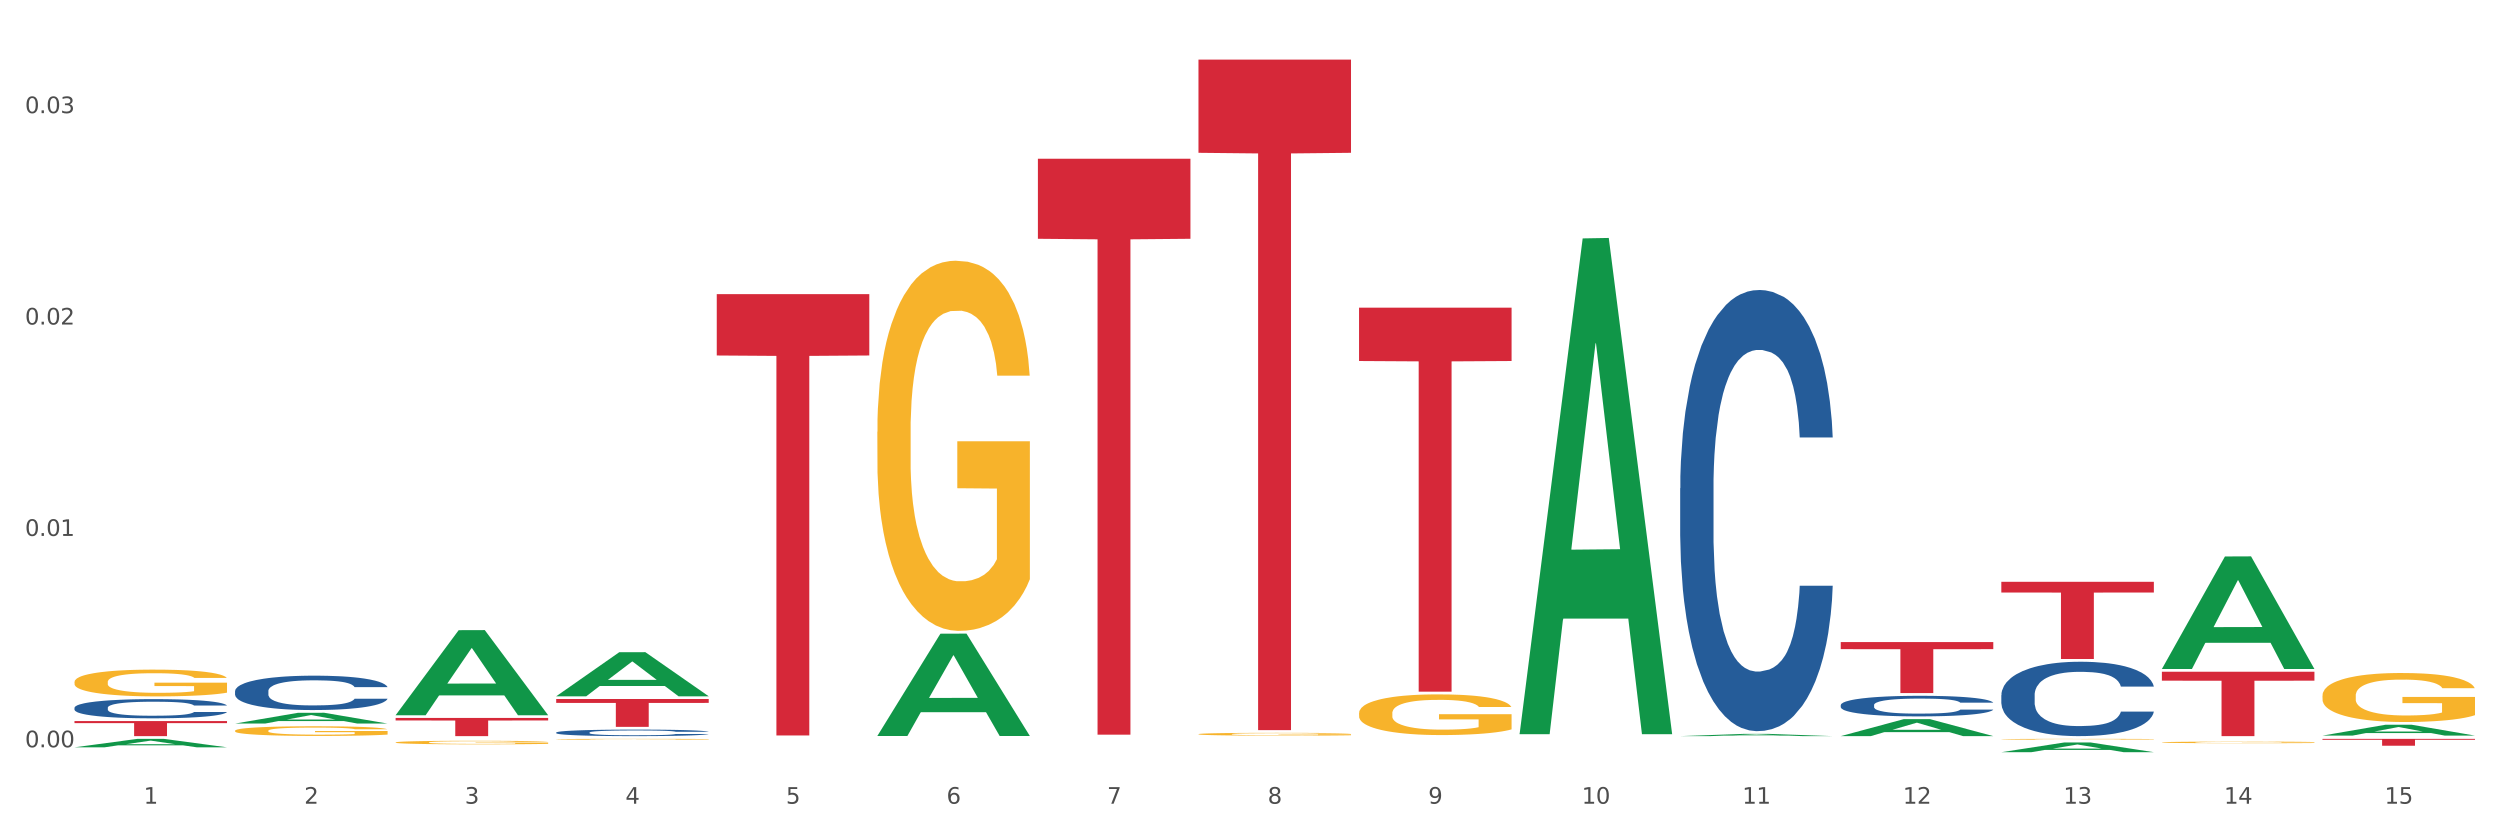 <?xml version="1.0" encoding="utf-8" standalone="no"?>
<!DOCTYPE svg PUBLIC "-//W3C//DTD SVG 1.1//EN"
  "http://www.w3.org/Graphics/SVG/1.1/DTD/svg11.dtd">
<svg xmlns:xlink="http://www.w3.org/1999/xlink" width="1080pt" height="360pt" viewBox="0 0 1080 360" xmlns="http://www.w3.org/2000/svg" version="1.1">
 <rect x="0" y="0" width="1080" height="360" fill="#333333" stroke="none"/>
 <defs>
  <style type="text/css">*{stroke-linejoin: round; stroke-linecap: butt}</style>
 </defs>
 <g id="figure_1">
  <g id="patch_1">
   <path d="M 0 360 
L 1080 360 
L 1080 0 
L 0 0 
z
" style="fill: #ffffff; stroke: #ffffff; stroke-linejoin: miter"/>
  </g>
  <g id="axes_1">
   <g id="matplotlib.axis_1">
    <g id="xtick_1">
     <g id="text_1">
      <!-- 1 -->
      <g style="fill: #4d4d4d" transform="translate(62.07 347.204) scale(0.096 -0.096)">
       <defs>
        <path id="DejaVuSans-31" d="M 794 531 
L 1825 531 
L 1825 4091 
L 703 3866 
L 703 4441 
L 1819 4666 
L 2450 4666 
L 2450 531 
L 3481 531 
L 3481 0 
L 794 0 
L 794 531 
z
" transform="scale(0.016)"/>
       </defs>
       <use xlink:href="#DejaVuSans-31"/>
      </g>
     </g>
    </g>
    <g id="xtick_2">
     <g id="text_2">
      <!-- 2 -->
      <g style="fill: #4d4d4d" transform="translate(131.436 347.204) scale(0.096 -0.096)">
       <defs>
        <path id="DejaVuSans-32" d="M 1228 531 
L 3431 531 
L 3431 0 
L 469 0 
L 469 531 
Q 828 903 1448 1529 
Q 2069 2156 2228 2338 
Q 2531 2678 2651 2914 
Q 2772 3150 2772 3378 
Q 2772 3750 2511 3984 
Q 2250 4219 1831 4219 
Q 1534 4219 1204 4116 
Q 875 4013 500 3803 
L 500 4441 
Q 881 4594 1212 4672 
Q 1544 4750 1819 4750 
Q 2544 4750 2975 4387 
Q 3406 4025 3406 3419 
Q 3406 3131 3298 2873 
Q 3191 2616 2906 2266 
Q 2828 2175 2409 1742 
Q 1991 1309 1228 531 
z
" transform="scale(0.016)"/>
       </defs>
       <use xlink:href="#DejaVuSans-32"/>
      </g>
     </g>
    </g>
    <g id="xtick_3">
     <g id="text_3">
      <!-- 3 -->
      <g style="fill: #4d4d4d" transform="translate(200.802 347.204) scale(0.096 -0.096)">
       <defs>
        <path id="DejaVuSans-33" d="M 2597 2516 
Q 3050 2419 3304 2112 
Q 3559 1806 3559 1356 
Q 3559 666 3084 287 
Q 2609 -91 1734 -91 
Q 1441 -91 1130 -33 
Q 819 25 488 141 
L 488 750 
Q 750 597 1062 519 
Q 1375 441 1716 441 
Q 2309 441 2620 675 
Q 2931 909 2931 1356 
Q 2931 1769 2642 2001 
Q 2353 2234 1838 2234 
L 1294 2234 
L 1294 2753 
L 1863 2753 
Q 2328 2753 2575 2939 
Q 2822 3125 2822 3475 
Q 2822 3834 2567 4026 
Q 2313 4219 1838 4219 
Q 1578 4219 1281 4162 
Q 984 4106 628 3988 
L 628 4550 
Q 988 4650 1302 4700 
Q 1616 4750 1894 4750 
Q 2613 4750 3031 4423 
Q 3450 4097 3450 3541 
Q 3450 3153 3228 2886 
Q 3006 2619 2597 2516 
z
" transform="scale(0.016)"/>
       </defs>
       <use xlink:href="#DejaVuSans-33"/>
      </g>
     </g>
    </g>
    <g id="xtick_4">
     <g id="text_4">
      <!-- 4 -->
      <g style="fill: #4d4d4d" transform="translate(270.169 347.204) scale(0.096 -0.096)">
       <defs>
        <path id="DejaVuSans-34" d="M 2419 4116 
L 825 1625 
L 2419 1625 
L 2419 4116 
z
M 2253 4666 
L 3047 4666 
L 3047 1625 
L 3713 1625 
L 3713 1100 
L 3047 1100 
L 3047 0 
L 2419 0 
L 2419 1100 
L 313 1100 
L 313 1709 
L 2253 4666 
z
" transform="scale(0.016)"/>
       </defs>
       <use xlink:href="#DejaVuSans-34"/>
      </g>
     </g>
    </g>
    <g id="xtick_5">
     <g id="text_5">
      <!-- 5 -->
      <g style="fill: #4d4d4d" transform="translate(339.535 347.204) scale(0.096 -0.096)">
       <defs>
        <path id="DejaVuSans-35" d="M 691 4666 
L 3169 4666 
L 3169 4134 
L 1269 4134 
L 1269 2991 
Q 1406 3038 1543 3061 
Q 1681 3084 1819 3084 
Q 2600 3084 3056 2656 
Q 3513 2228 3513 1497 
Q 3513 744 3044 326 
Q 2575 -91 1722 -91 
Q 1428 -91 1123 -41 
Q 819 9 494 109 
L 494 744 
Q 775 591 1075 516 
Q 1375 441 1709 441 
Q 2250 441 2565 725 
Q 2881 1009 2881 1497 
Q 2881 1984 2565 2268 
Q 2250 2553 1709 2553 
Q 1456 2553 1204 2497 
Q 953 2441 691 2322 
L 691 4666 
z
" transform="scale(0.016)"/>
       </defs>
       <use xlink:href="#DejaVuSans-35"/>
      </g>
     </g>
    </g>
    <g id="xtick_6">
     <g id="text_6">
      <!-- 6 -->
      <g style="fill: #4d4d4d" transform="translate(408.901 347.204) scale(0.096 -0.096)">
       <defs>
        <path id="DejaVuSans-36" d="M 2113 2584 
Q 1688 2584 1439 2293 
Q 1191 2003 1191 1497 
Q 1191 994 1439 701 
Q 1688 409 2113 409 
Q 2538 409 2786 701 
Q 3034 994 3034 1497 
Q 3034 2003 2786 2293 
Q 2538 2584 2113 2584 
z
M 3366 4563 
L 3366 3988 
Q 3128 4100 2886 4159 
Q 2644 4219 2406 4219 
Q 1781 4219 1451 3797 
Q 1122 3375 1075 2522 
Q 1259 2794 1537 2939 
Q 1816 3084 2150 3084 
Q 2853 3084 3261 2657 
Q 3669 2231 3669 1497 
Q 3669 778 3244 343 
Q 2819 -91 2113 -91 
Q 1303 -91 875 529 
Q 447 1150 447 2328 
Q 447 3434 972 4092 
Q 1497 4750 2381 4750 
Q 2619 4750 2861 4703 
Q 3103 4656 3366 4563 
z
" transform="scale(0.016)"/>
       </defs>
       <use xlink:href="#DejaVuSans-36"/>
      </g>
     </g>
    </g>
    <g id="xtick_7">
     <g id="text_7">
      <!-- 7 -->
      <g style="fill: #4d4d4d" transform="translate(478.267 347.204) scale(0.096 -0.096)">
       <defs>
        <path id="DejaVuSans-37" d="M 525 4666 
L 3525 4666 
L 3525 4397 
L 1831 0 
L 1172 0 
L 2766 4134 
L 525 4134 
L 525 4666 
z
" transform="scale(0.016)"/>
       </defs>
       <use xlink:href="#DejaVuSans-37"/>
      </g>
     </g>
    </g>
    <g id="xtick_8">
     <g id="text_8">
      <!-- 8 -->
      <g style="fill: #4d4d4d" transform="translate(547.634 347.204) scale(0.096 -0.096)">
       <defs>
        <path id="DejaVuSans-38" d="M 2034 2216 
Q 1584 2216 1326 1975 
Q 1069 1734 1069 1313 
Q 1069 891 1326 650 
Q 1584 409 2034 409 
Q 2484 409 2743 651 
Q 3003 894 3003 1313 
Q 3003 1734 2745 1975 
Q 2488 2216 2034 2216 
z
M 1403 2484 
Q 997 2584 770 2862 
Q 544 3141 544 3541 
Q 544 4100 942 4425 
Q 1341 4750 2034 4750 
Q 2731 4750 3128 4425 
Q 3525 4100 3525 3541 
Q 3525 3141 3298 2862 
Q 3072 2584 2669 2484 
Q 3125 2378 3379 2068 
Q 3634 1759 3634 1313 
Q 3634 634 3220 271 
Q 2806 -91 2034 -91 
Q 1263 -91 848 271 
Q 434 634 434 1313 
Q 434 1759 690 2068 
Q 947 2378 1403 2484 
z
M 1172 3481 
Q 1172 3119 1398 2916 
Q 1625 2713 2034 2713 
Q 2441 2713 2670 2916 
Q 2900 3119 2900 3481 
Q 2900 3844 2670 4047 
Q 2441 4250 2034 4250 
Q 1625 4250 1398 4047 
Q 1172 3844 1172 3481 
z
" transform="scale(0.016)"/>
       </defs>
       <use xlink:href="#DejaVuSans-38"/>
      </g>
     </g>
    </g>
    <g id="xtick_9">
     <g id="text_9">
      <!-- 9 -->
      <g style="fill: #4d4d4d" transform="translate(617 347.204) scale(0.096 -0.096)">
       <defs>
        <path id="DejaVuSans-39" d="M 703 97 
L 703 672 
Q 941 559 1184 500 
Q 1428 441 1663 441 
Q 2288 441 2617 861 
Q 2947 1281 2994 2138 
Q 2813 1869 2534 1725 
Q 2256 1581 1919 1581 
Q 1219 1581 811 2004 
Q 403 2428 403 3163 
Q 403 3881 828 4315 
Q 1253 4750 1959 4750 
Q 2769 4750 3195 4129 
Q 3622 3509 3622 2328 
Q 3622 1225 3098 567 
Q 2575 -91 1691 -91 
Q 1453 -91 1209 -44 
Q 966 3 703 97 
z
M 1959 2075 
Q 2384 2075 2632 2365 
Q 2881 2656 2881 3163 
Q 2881 3666 2632 3958 
Q 2384 4250 1959 4250 
Q 1534 4250 1286 3958 
Q 1038 3666 1038 3163 
Q 1038 2656 1286 2365 
Q 1534 2075 1959 2075 
z
" transform="scale(0.016)"/>
       </defs>
       <use xlink:href="#DejaVuSans-39"/>
      </g>
     </g>
    </g>
    <g id="xtick_10">
     <g id="text_10">
      <!-- 10 -->
      <g style="fill: #4d4d4d" transform="translate(683.312 347.204) scale(0.096 -0.096)">
       <defs>
        <path id="DejaVuSans-30" d="M 2034 4250 
Q 1547 4250 1301 3770 
Q 1056 3291 1056 2328 
Q 1056 1369 1301 889 
Q 1547 409 2034 409 
Q 2525 409 2770 889 
Q 3016 1369 3016 2328 
Q 3016 3291 2770 3770 
Q 2525 4250 2034 4250 
z
M 2034 4750 
Q 2819 4750 3233 4129 
Q 3647 3509 3647 2328 
Q 3647 1150 3233 529 
Q 2819 -91 2034 -91 
Q 1250 -91 836 529 
Q 422 1150 422 2328 
Q 422 3509 836 4129 
Q 1250 4750 2034 4750 
z
" transform="scale(0.016)"/>
       </defs>
       <use xlink:href="#DejaVuSans-31"/>
       <use xlink:href="#DejaVuSans-30" transform="translate(63.623 0)"/>
      </g>
     </g>
    </g>
    <g id="xtick_11">
     <g id="text_11">
      <!-- 11 -->
      <g style="fill: #4d4d4d" transform="translate(752.678 347.204) scale(0.096 -0.096)">
       <use xlink:href="#DejaVuSans-31"/>
       <use xlink:href="#DejaVuSans-31" transform="translate(63.623 0)"/>
      </g>
     </g>
    </g>
    <g id="xtick_12">
     <g id="text_12">
      <!-- 12 -->
      <g style="fill: #4d4d4d" transform="translate(822.044 347.204) scale(0.096 -0.096)">
       <use xlink:href="#DejaVuSans-31"/>
       <use xlink:href="#DejaVuSans-32" transform="translate(63.623 0)"/>
      </g>
     </g>
    </g>
    <g id="xtick_13">
     <g id="text_13">
      <!-- 13 -->
      <g style="fill: #4d4d4d" transform="translate(891.411 347.204) scale(0.096 -0.096)">
       <use xlink:href="#DejaVuSans-31"/>
       <use xlink:href="#DejaVuSans-33" transform="translate(63.623 0)"/>
      </g>
     </g>
    </g>
    <g id="xtick_14">
     <g id="text_14">
      <!-- 14 -->
      <g style="fill: #4d4d4d" transform="translate(960.777 347.204) scale(0.096 -0.096)">
       <use xlink:href="#DejaVuSans-31"/>
       <use xlink:href="#DejaVuSans-34" transform="translate(63.623 0)"/>
      </g>
     </g>
    </g>
    <g id="xtick_15">
     <g id="text_15">
      <!-- 15 -->
      <g style="fill: #4d4d4d" transform="translate(1030.143 347.204) scale(0.096 -0.096)">
       <use xlink:href="#DejaVuSans-31"/>
       <use xlink:href="#DejaVuSans-35" transform="translate(63.623 0)"/>
      </g>
     </g>
    </g>
    <g id="xtick_16"/>
    <g id="xtick_17"/>
    <g id="xtick_18"/>
    <g id="xtick_19"/>
    <g id="xtick_20"/>
    <g id="xtick_21"/>
    <g id="xtick_22"/>
    <g id="xtick_23"/>
    <g id="xtick_24"/>
    <g id="xtick_25"/>
    <g id="xtick_26"/>
    <g id="xtick_27"/>
    <g id="xtick_28"/>
    <g id="xtick_29"/>
   </g>
   <g id="matplotlib.axis_2">
    <g id="ytick_1">
     <g id="text_16">
      <!-- 0.00 -->
      <g style="fill: #4d4d4d" transform="translate(10.8 322.828) scale(0.096 -0.096)">
       <defs>
        <path id="DejaVuSans-2e" d="M 684 794 
L 1344 794 
L 1344 0 
L 684 0 
L 684 794 
z
" transform="scale(0.016)"/>
       </defs>
       <use xlink:href="#DejaVuSans-30"/>
       <use xlink:href="#DejaVuSans-2e" transform="translate(63.623 0)"/>
       <use xlink:href="#DejaVuSans-30" transform="translate(95.41 0)"/>
       <use xlink:href="#DejaVuSans-30" transform="translate(159.033 0)"/>
      </g>
     </g>
    </g>
    <g id="ytick_2">
     <g id="text_17">
      <!-- 0.01 -->
      <g style="fill: #4d4d4d" transform="translate(10.8 231.513) scale(0.096 -0.096)">
       <use xlink:href="#DejaVuSans-30"/>
       <use xlink:href="#DejaVuSans-2e" transform="translate(63.623 0)"/>
       <use xlink:href="#DejaVuSans-30" transform="translate(95.41 0)"/>
       <use xlink:href="#DejaVuSans-31" transform="translate(159.033 0)"/>
      </g>
     </g>
    </g>
    <g id="ytick_3">
     <g id="text_18">
      <!-- 0.02 -->
      <g style="fill: #4d4d4d" transform="translate(10.8 140.199) scale(0.096 -0.096)">
       <use xlink:href="#DejaVuSans-30"/>
       <use xlink:href="#DejaVuSans-2e" transform="translate(63.623 0)"/>
       <use xlink:href="#DejaVuSans-30" transform="translate(95.41 0)"/>
       <use xlink:href="#DejaVuSans-32" transform="translate(159.033 0)"/>
      </g>
     </g>
    </g>
    <g id="ytick_4">
     <g id="text_19">
      <!-- 0.03 -->
      <g style="fill: #4d4d4d" transform="translate(10.8 48.884) scale(0.096 -0.096)">
       <use xlink:href="#DejaVuSans-30"/>
       <use xlink:href="#DejaVuSans-2e" transform="translate(63.623 0)"/>
       <use xlink:href="#DejaVuSans-30" transform="translate(95.41 0)"/>
       <use xlink:href="#DejaVuSans-33" transform="translate(159.033 0)"/>
      </g>
     </g>
    </g>
    <g id="ytick_5"/>
    <g id="ytick_6"/>
    <g id="ytick_7"/>
   </g>
   <g id="PolyCollection_1">
    <path d="M 32.175 322.839 
L 32.243 322.836 
L 59.417 319.184 
L 70.695 319.181 
L 98.073 322.846 
L 85.029 322.846 
L 79.119 321.993 
L 51.061 321.993 
L 50.857 322.006 
L 45.151 322.846 
L 32.175 322.846 
L 32.175 322.839 
L 54.594 321.483 
L 75.586 321.48 
L 65.192 319.962 
L 65.056 319.955 
L 64.92 319.965 
L 54.526 321.48 
L 54.594 321.483 
L 32.175 322.839 
z
" clip-path="url(#peebc748c8d)" style="fill: #109648"/>
    <path d="M 933.936 320.7 
L 934.014 320.7 
L 934.014 320.677 
L 934.169 320.657 
L 934.947 320.609 
L 936.114 320.57 
L 936.97 320.549 
L 937.826 320.531 
L 938.837 320.514 
L 940.082 320.496 
L 942.338 320.47 
L 943.739 320.457 
L 945.45 320.443 
L 948.563 320.423 
L 950.819 320.411 
L 953.153 320.402 
L 956.965 320.39 
L 959.455 320.385 
L 962.1 320.381 
L 965.29 320.379 
L 967.702 320.378 
L 972.992 320.38 
L 977.505 320.386 
L 979.683 320.39 
L 982.484 320.398 
L 983.962 320.403 
L 986.374 320.413 
L 988.864 320.426 
L 990.575 320.438 
L 993.143 320.46 
L 995.088 320.481 
L 996.877 320.508 
L 997.811 320.526 
L 998.511 320.544 
L 999.134 320.563 
L 999.756 320.594 
L 985.752 320.594 
L 985.207 320.572 
L 984.351 320.551 
L 983.106 320.531 
L 982.017 320.518 
L 980.15 320.502 
L 978.438 320.492 
L 976.649 320.484 
L 974.47 320.478 
L 972.759 320.475 
L 970.347 320.472 
L 965.601 320.473 
L 962.411 320.478 
L 960.233 320.484 
L 958.832 320.49 
L 957.588 320.496 
L 956.187 320.505 
L 954.553 320.519 
L 953.386 320.531 
L 952.219 320.546 
L 951.286 320.561 
L 950.43 320.579 
L 949.73 320.598 
L 949.185 320.618 
L 948.718 320.642 
L 948.329 320.682 
L 948.329 320.77 
L 948.485 320.789 
L 948.874 320.815 
L 949.341 320.835 
L 950.119 320.859 
L 950.819 320.875 
L 952.141 320.898 
L 953.62 320.917 
L 954.787 320.929 
L 955.954 320.939 
L 957.977 320.953 
L 960.233 320.964 
L 962.178 320.971 
L 964.823 320.978 
L 966.613 320.98 
L 968.169 320.982 
L 971.981 320.982 
L 974.704 320.98 
L 977.738 320.975 
L 980.072 320.969 
L 982.017 320.962 
L 984.196 320.951 
L 985.596 320.94 
L 985.596 320.807 
L 968.48 320.806 
L 968.48 320.718 
L 999.834 320.718 
L 999.834 320.978 
L 998.511 320.991 
L 997.033 321.003 
L 995.477 321.014 
L 993.143 321.027 
L 990.342 321.04 
L 987.852 321.049 
L 985.207 321.057 
L 982.095 321.064 
L 978.049 321.07 
L 975.56 321.073 
L 972.448 321.074 
L 968.791 321.075 
L 965.601 321.074 
L 962.489 321.071 
L 959.221 321.065 
L 956.032 321.057 
L 953.62 321.048 
L 951.208 321.038 
L 948.64 321.025 
L 946.618 321.012 
L 945.061 321.001 
L 943.35 320.986 
L 941.483 320.967 
L 940.082 320.95 
L 938.837 320.932 
L 937.515 320.909 
L 936.581 320.889 
L 935.648 320.864 
L 935.103 320.846 
L 934.48 320.817 
L 934.014 320.777 
L 933.936 320.7 
z
" clip-path="url(#peebc748c8d)" style="fill: #f7b32b"/>
    <path d="M 1003.302 300.522 
L 1003.38 300.503 
L 1003.38 299.807 
L 1003.535 299.208 
L 1004.314 297.757 
L 1005.481 296.559 
L 1006.336 295.92 
L 1007.192 295.398 
L 1008.204 294.876 
L 1009.448 294.335 
L 1011.705 293.542 
L 1013.105 293.136 
L 1014.817 292.711 
L 1017.929 292.092 
L 1020.185 291.744 
L 1022.519 291.454 
L 1026.331 291.106 
L 1028.821 290.951 
L 1031.466 290.835 
L 1034.656 290.758 
L 1037.068 290.738 
L 1042.358 290.797 
L 1046.871 290.971 
L 1049.049 291.106 
L 1051.85 291.338 
L 1053.328 291.493 
L 1055.74 291.802 
L 1058.23 292.208 
L 1059.942 292.556 
L 1062.509 293.213 
L 1064.454 293.871 
L 1066.244 294.683 
L 1067.177 295.244 
L 1067.877 295.766 
L 1068.5 296.365 
L 1069.122 297.313 
L 1055.118 297.313 
L 1054.573 296.636 
L 1053.717 295.998 
L 1052.473 295.379 
L 1051.383 294.992 
L 1049.516 294.509 
L 1047.805 294.2 
L 1046.015 293.968 
L 1043.837 293.774 
L 1042.125 293.678 
L 1039.713 293.6 
L 1034.967 293.62 
L 1031.777 293.774 
L 1029.599 293.968 
L 1028.199 294.142 
L 1026.954 294.335 
L 1025.553 294.606 
L 1023.919 295.012 
L 1022.752 295.379 
L 1021.585 295.843 
L 1020.652 296.307 
L 1019.796 296.849 
L 1019.096 297.429 
L 1018.551 298.028 
L 1018.084 298.763 
L 1017.695 299.981 
L 1017.695 302.63 
L 1017.851 303.229 
L 1018.24 304.022 
L 1018.707 304.622 
L 1019.485 305.337 
L 1020.185 305.82 
L 1021.508 306.516 
L 1022.986 307.097 
L 1024.153 307.464 
L 1025.32 307.773 
L 1027.343 308.199 
L 1029.599 308.547 
L 1031.544 308.759 
L 1034.189 308.953 
L 1035.979 309.03 
L 1037.535 309.069 
L 1041.347 309.069 
L 1044.07 309.011 
L 1047.104 308.875 
L 1049.438 308.701 
L 1051.383 308.489 
L 1053.562 308.141 
L 1054.962 307.812 
L 1054.962 303.771 
L 1037.846 303.751 
L 1037.846 301.064 
L 1069.2 301.064 
L 1069.2 308.953 
L 1067.877 309.359 
L 1066.399 309.726 
L 1064.843 310.055 
L 1062.509 310.461 
L 1059.708 310.848 
L 1057.219 311.118 
L 1054.573 311.35 
L 1051.461 311.563 
L 1047.416 311.756 
L 1044.926 311.834 
L 1041.814 311.892 
L 1038.157 311.911 
L 1034.967 311.872 
L 1031.855 311.776 
L 1028.588 311.602 
L 1025.398 311.35 
L 1022.986 311.099 
L 1020.574 310.79 
L 1018.007 310.384 
L 1015.984 309.997 
L 1014.428 309.649 
L 1012.716 309.204 
L 1010.849 308.624 
L 1009.448 308.102 
L 1008.204 307.561 
L 1006.881 306.864 
L 1005.947 306.265 
L 1005.014 305.511 
L 1004.469 304.95 
L 1003.847 304.08 
L 1003.38 302.862 
L 1003.302 300.522 
z
" clip-path="url(#peebc748c8d)" style="fill: #f7b32b"/>
    <path d="M 240.274 319.363 
L 240.351 319.363 
L 240.351 319.35 
L 240.507 319.339 
L 241.285 319.312 
L 242.452 319.289 
L 243.308 319.277 
L 244.164 319.268 
L 245.175 319.258 
L 246.42 319.248 
L 248.676 319.233 
L 250.077 319.225 
L 251.788 319.217 
L 254.9 319.206 
L 257.157 319.199 
L 259.491 319.194 
L 263.303 319.187 
L 265.793 319.184 
L 268.438 319.182 
L 271.628 319.181 
L 274.04 319.181 
L 279.33 319.182 
L 283.843 319.185 
L 286.021 319.187 
L 288.822 319.192 
L 290.3 319.195 
L 292.712 319.2 
L 295.202 319.208 
L 296.913 319.214 
L 299.481 319.227 
L 301.426 319.239 
L 303.215 319.254 
L 304.149 319.265 
L 304.849 319.274 
L 305.471 319.286 
L 306.094 319.303 
L 292.089 319.303 
L 291.545 319.291 
L 290.689 319.279 
L 289.444 319.267 
L 288.355 319.26 
L 286.488 319.251 
L 284.776 319.245 
L 282.987 319.241 
L 280.808 319.237 
L 279.097 319.235 
L 276.685 319.234 
L 271.939 319.234 
L 268.749 319.237 
L 266.571 319.241 
L 265.17 319.244 
L 263.925 319.248 
L 262.525 319.253 
L 260.891 319.26 
L 259.724 319.267 
L 258.557 319.276 
L 257.623 319.285 
L 256.768 319.295 
L 256.067 319.305 
L 255.523 319.317 
L 255.056 319.33 
L 254.667 319.353 
L 254.667 319.403 
L 254.823 319.414 
L 255.212 319.429 
L 255.678 319.44 
L 256.456 319.453 
L 257.157 319.462 
L 258.479 319.475 
L 259.957 319.486 
L 261.124 319.493 
L 262.291 319.499 
L 264.314 319.507 
L 266.571 319.513 
L 268.516 319.517 
L 271.161 319.521 
L 272.95 319.522 
L 274.506 319.523 
L 278.319 319.523 
L 281.042 319.522 
L 284.076 319.519 
L 286.41 319.516 
L 288.355 319.512 
L 290.533 319.506 
L 291.934 319.499 
L 291.934 319.424 
L 274.818 319.424 
L 274.818 319.373 
L 306.172 319.373 
L 306.172 319.521 
L 304.849 319.528 
L 303.371 319.535 
L 301.815 319.541 
L 299.481 319.549 
L 296.68 319.556 
L 294.19 319.561 
L 291.545 319.566 
L 288.433 319.57 
L 284.387 319.573 
L 281.897 319.575 
L 278.785 319.576 
L 275.129 319.576 
L 271.939 319.575 
L 268.827 319.574 
L 265.559 319.57 
L 262.369 319.566 
L 259.957 319.561 
L 257.546 319.555 
L 254.978 319.548 
L 252.955 319.54 
L 251.399 319.534 
L 249.688 319.525 
L 247.82 319.515 
L 246.42 319.505 
L 245.175 319.495 
L 243.853 319.482 
L 242.919 319.471 
L 241.985 319.456 
L 241.441 319.446 
L 240.818 319.43 
L 240.351 319.407 
L 240.274 319.363 
z
" clip-path="url(#peebc748c8d)" style="fill: #f7b32b"/>
    <path d="M 379.006 186.525 
L 379.084 186.379 
L 379.084 181.122 
L 379.24 176.594 
L 380.018 165.641 
L 381.185 156.587 
L 382.04 151.767 
L 382.896 147.824 
L 383.908 143.881 
L 385.152 139.792 
L 387.409 133.804 
L 388.809 130.737 
L 390.521 127.524 
L 393.633 122.851 
L 395.889 120.222 
L 398.223 118.032 
L 402.035 115.403 
L 404.525 114.235 
L 407.17 113.358 
L 410.36 112.774 
L 412.772 112.628 
L 418.062 113.066 
L 422.575 114.381 
L 424.753 115.403 
L 427.554 117.155 
L 429.032 118.324 
L 431.444 120.66 
L 433.934 123.727 
L 435.646 126.356 
L 438.213 131.321 
L 440.158 136.287 
L 441.948 142.421 
L 442.881 146.656 
L 443.581 150.599 
L 444.204 155.126 
L 444.826 162.282 
L 430.822 162.282 
L 430.277 157.171 
L 429.422 152.351 
L 428.177 147.678 
L 427.087 144.757 
L 425.22 141.106 
L 423.509 138.77 
L 421.719 137.017 
L 419.541 135.557 
L 417.829 134.826 
L 415.417 134.242 
L 410.671 134.388 
L 407.481 135.557 
L 405.303 137.017 
L 403.903 138.331 
L 402.658 139.792 
L 401.257 141.836 
L 399.624 144.903 
L 398.456 147.678 
L 397.289 151.183 
L 396.356 154.688 
L 395.5 158.777 
L 394.8 163.159 
L 394.255 167.686 
L 393.788 173.235 
L 393.399 182.436 
L 393.399 202.444 
L 393.555 206.971 
L 393.944 212.959 
L 394.411 217.486 
L 395.189 222.89 
L 395.889 226.541 
L 397.212 231.798 
L 398.69 236.18 
L 399.857 238.954 
L 401.024 241.291 
L 403.047 244.504 
L 405.303 247.133 
L 407.248 248.739 
L 409.893 250.2 
L 411.683 250.784 
L 413.239 251.076 
L 417.051 251.076 
L 419.774 250.638 
L 422.808 249.615 
L 425.142 248.301 
L 427.087 246.695 
L 429.266 244.066 
L 430.666 241.583 
L 430.666 211.06 
L 413.55 210.914 
L 413.55 190.614 
L 444.904 190.614 
L 444.904 250.2 
L 443.581 253.267 
L 442.103 256.041 
L 440.547 258.524 
L 438.213 261.591 
L 435.412 264.512 
L 432.923 266.556 
L 430.277 268.309 
L 427.165 269.915 
L 423.12 271.376 
L 420.63 271.96 
L 417.518 272.398 
L 413.861 272.544 
L 410.671 272.252 
L 407.559 271.522 
L 404.292 270.207 
L 401.102 268.309 
L 398.69 266.41 
L 396.278 264.074 
L 393.711 261.007 
L 391.688 258.086 
L 390.132 255.457 
L 388.42 252.098 
L 386.553 247.717 
L 385.152 243.774 
L 383.908 239.685 
L 382.585 234.427 
L 381.651 229.9 
L 380.718 224.204 
L 380.173 219.969 
L 379.551 213.397 
L 379.084 204.196 
L 379.006 186.525 
z
" clip-path="url(#peebc748c8d)" style="fill: #f7b32b"/>
    <path d="M 170.907 320.725 
L 170.985 320.724 
L 170.985 320.673 
L 171.141 320.63 
L 171.919 320.524 
L 173.086 320.437 
L 173.942 320.391 
L 174.798 320.353 
L 175.809 320.315 
L 177.054 320.276 
L 179.31 320.218 
L 180.71 320.189 
L 182.422 320.158 
L 185.534 320.113 
L 187.79 320.087 
L 190.124 320.066 
L 193.937 320.041 
L 196.426 320.03 
L 199.072 320.021 
L 202.261 320.016 
L 204.673 320.014 
L 209.964 320.019 
L 214.476 320.031 
L 216.655 320.041 
L 219.456 320.058 
L 220.934 320.069 
L 223.346 320.092 
L 225.835 320.121 
L 227.547 320.146 
L 230.114 320.194 
L 232.059 320.242 
L 233.849 320.301 
L 234.783 320.342 
L 235.483 320.38 
L 236.105 320.423 
L 236.728 320.492 
L 222.723 320.492 
L 222.179 320.443 
L 221.323 320.397 
L 220.078 320.352 
L 218.989 320.323 
L 217.122 320.288 
L 215.41 320.266 
L 213.62 320.249 
L 211.442 320.235 
L 209.73 320.228 
L 207.319 320.222 
L 202.573 320.224 
L 199.383 320.235 
L 197.204 320.249 
L 195.804 320.262 
L 194.559 320.276 
L 193.159 320.295 
L 191.525 320.325 
L 190.358 320.352 
L 189.191 320.385 
L 188.257 320.419 
L 187.401 320.458 
L 186.701 320.501 
L 186.157 320.544 
L 185.69 320.597 
L 185.301 320.686 
L 185.301 320.878 
L 185.456 320.922 
L 185.845 320.98 
L 186.312 321.023 
L 187.09 321.075 
L 187.79 321.11 
L 189.113 321.161 
L 190.591 321.203 
L 191.758 321.23 
L 192.925 321.252 
L 194.948 321.283 
L 197.204 321.308 
L 199.149 321.324 
L 201.795 321.338 
L 203.584 321.343 
L 205.14 321.346 
L 208.952 321.346 
L 211.675 321.342 
L 214.71 321.332 
L 217.044 321.32 
L 218.989 321.304 
L 221.167 321.279 
L 222.568 321.255 
L 222.568 320.961 
L 205.451 320.96 
L 205.451 320.765 
L 236.805 320.765 
L 236.805 321.338 
L 235.483 321.367 
L 234.004 321.394 
L 232.448 321.418 
L 230.114 321.447 
L 227.314 321.476 
L 224.824 321.495 
L 222.179 321.512 
L 219.067 321.527 
L 215.021 321.542 
L 212.531 321.547 
L 209.419 321.551 
L 205.763 321.553 
L 202.573 321.55 
L 199.461 321.543 
L 196.193 321.53 
L 193.003 321.512 
L 190.591 321.494 
L 188.179 321.471 
L 185.612 321.442 
L 183.589 321.414 
L 182.033 321.388 
L 180.321 321.356 
L 178.454 321.314 
L 177.054 321.276 
L 175.809 321.237 
L 174.486 321.186 
L 173.553 321.143 
L 172.619 321.088 
L 172.074 321.047 
L 171.452 320.984 
L 170.985 320.895 
L 170.907 320.725 
z
" clip-path="url(#peebc748c8d)" style="fill: #f7b32b"/>
    <path d="M 795.203 304.584 
L 795.281 304.576 
L 795.281 304.348 
L 795.515 304.039 
L 796.372 303.471 
L 797.462 303.04 
L 799.332 302.536 
L 800.344 302.325 
L 801.669 302.089 
L 804.395 301.708 
L 807.511 301.383 
L 809.692 301.204 
L 811.327 301.09 
L 814.988 300.887 
L 817.092 300.798 
L 819.273 300.725 
L 821.142 300.676 
L 824.258 300.619 
L 826.75 300.595 
L 829.632 300.586 
L 832.047 300.595 
L 835.241 300.627 
L 839.914 300.725 
L 841.706 300.781 
L 844.121 300.879 
L 846.613 301.009 
L 848.638 301.139 
L 850.975 301.326 
L 853.39 301.57 
L 855.727 301.878 
L 857.362 302.163 
L 858.687 302.463 
L 859.855 302.829 
L 860.712 303.227 
L 861.101 303.56 
L 846.847 303.56 
L 846.457 303.259 
L 845.678 302.934 
L 844.899 302.715 
L 844.043 302.536 
L 842.718 302.333 
L 841.55 302.203 
L 839.603 302.049 
L 837.811 301.951 
L 836.331 301.894 
L 834.54 301.846 
L 830.723 301.797 
L 827.997 301.797 
L 826.283 301.813 
L 824.18 301.854 
L 822.388 301.911 
L 820.285 302.008 
L 818.649 302.114 
L 817.014 302.252 
L 816.079 302.349 
L 814.677 302.528 
L 813.742 302.674 
L 812.496 302.926 
L 811.795 303.105 
L 810.548 303.568 
L 810.003 303.909 
L 809.77 304.145 
L 809.614 304.405 
L 809.614 305.672 
L 810.081 306.241 
L 810.471 306.485 
L 811.094 306.761 
L 812.262 307.118 
L 813.976 307.468 
L 815.767 307.72 
L 817.247 307.874 
L 818.649 307.988 
L 820.051 308.077 
L 821.765 308.158 
L 823.167 308.207 
L 825.27 308.256 
L 827.763 308.28 
L 829.71 308.28 
L 833.683 308.24 
L 835.474 308.199 
L 837.188 308.142 
L 839.057 308.053 
L 840.537 307.955 
L 841.394 307.882 
L 842.796 307.728 
L 843.887 307.565 
L 844.822 307.378 
L 845.445 307.216 
L 846.146 306.972 
L 846.691 306.696 
L 846.847 306.55 
L 861.101 306.55 
L 860.79 306.842 
L 860.245 307.127 
L 859.154 307.508 
L 858.297 307.728 
L 856.973 307.996 
L 855.571 308.223 
L 853.624 308.475 
L 851.832 308.662 
L 849.963 308.825 
L 847.937 308.971 
L 844.276 309.174 
L 842.952 309.231 
L 840.148 309.328 
L 837.967 309.385 
L 834.773 309.442 
L 831.502 309.475 
L 828.074 309.483 
L 825.037 309.466 
L 821.687 309.418 
L 819.584 309.369 
L 817.247 309.296 
L 814.521 309.182 
L 811.951 309.044 
L 809.536 308.881 
L 807.277 308.695 
L 805.174 308.483 
L 802.448 308.134 
L 800.422 307.793 
L 798.942 307.476 
L 797.93 307.208 
L 796.917 306.867 
L 796.372 306.631 
L 795.515 306.062 
L 795.203 305.534 
L 795.203 304.584 
z
" clip-path="url(#peebc748c8d)" style="fill: #255c99"/>
    <path d="M 933.936 319.191 
L 934.014 319.191 
L 934.014 319.191 
L 934.247 319.19 
L 935.104 319.188 
L 936.195 319.187 
L 938.064 319.186 
L 939.077 319.185 
L 940.401 319.185 
L 943.127 319.184 
L 946.243 319.183 
L 948.424 319.182 
L 950.06 319.182 
L 953.721 319.181 
L 955.824 319.181 
L 958.005 319.181 
L 959.874 319.181 
L 962.99 319.181 
L 965.483 319.181 
L 968.365 319.181 
L 970.779 319.181 
L 973.973 319.181 
L 978.647 319.181 
L 980.438 319.181 
L 982.853 319.181 
L 985.346 319.182 
L 987.371 319.182 
L 989.708 319.182 
L 992.122 319.183 
L 994.459 319.184 
L 996.095 319.185 
L 997.419 319.186 
L 998.587 319.187 
L 999.444 319.188 
L 999.834 319.188 
L 985.579 319.188 
L 985.19 319.188 
L 984.411 319.187 
L 983.632 319.186 
L 982.775 319.186 
L 981.451 319.185 
L 980.283 319.185 
L 978.335 319.184 
L 976.544 319.184 
L 975.064 319.184 
L 973.272 319.184 
L 969.455 319.184 
L 966.729 319.184 
L 965.015 319.184 
L 962.912 319.184 
L 961.121 319.184 
L 959.018 319.184 
L 957.382 319.185 
L 955.746 319.185 
L 954.811 319.185 
L 953.409 319.186 
L 952.475 319.186 
L 951.228 319.187 
L 950.527 319.187 
L 949.281 319.188 
L 948.736 319.189 
L 948.502 319.19 
L 948.346 319.191 
L 948.346 319.194 
L 948.814 319.196 
L 949.203 319.196 
L 949.826 319.197 
L 950.995 319.198 
L 952.708 319.199 
L 954.5 319.2 
L 955.98 319.2 
L 957.382 319.2 
L 958.784 319.201 
L 960.498 319.201 
L 961.9 319.201 
L 964.003 319.201 
L 966.495 319.201 
L 968.443 319.201 
L 972.415 319.201 
L 974.207 319.201 
L 975.92 319.201 
L 977.79 319.201 
L 979.27 319.2 
L 980.127 319.2 
L 981.529 319.2 
L 982.619 319.199 
L 983.554 319.199 
L 984.177 319.198 
L 984.878 319.198 
L 985.423 319.197 
L 985.579 319.196 
L 999.834 319.196 
L 999.522 319.197 
L 998.977 319.198 
L 997.886 319.199 
L 997.03 319.2 
L 995.705 319.2 
L 994.303 319.201 
L 992.356 319.202 
L 990.564 319.202 
L 988.695 319.203 
L 986.67 319.203 
L 983.009 319.204 
L 981.685 319.204 
L 978.88 319.204 
L 976.699 319.204 
L 973.506 319.204 
L 970.234 319.204 
L 966.807 319.204 
L 963.769 319.204 
L 960.42 319.204 
L 958.317 319.204 
L 955.98 319.204 
L 953.253 319.204 
L 950.683 319.203 
L 948.268 319.203 
L 946.009 319.202 
L 943.906 319.202 
L 941.18 319.201 
L 939.155 319.2 
L 937.675 319.199 
L 936.662 319.198 
L 935.65 319.197 
L 935.104 319.197 
L 934.247 319.195 
L 933.936 319.194 
L 933.936 319.191 
z
" clip-path="url(#peebc748c8d)" style="fill: #255c99"/>
    <path d="M 32.175 305.746 
L 32.253 305.738 
L 32.253 305.526 
L 32.487 305.238 
L 33.343 304.708 
L 34.434 304.307 
L 36.303 303.837 
L 37.316 303.64 
L 38.64 303.42 
L 41.366 303.064 
L 44.482 302.761 
L 46.663 302.594 
L 48.299 302.488 
L 51.96 302.299 
L 54.063 302.216 
L 56.244 302.147 
L 58.114 302.102 
L 61.229 302.049 
L 63.722 302.026 
L 66.604 302.019 
L 69.019 302.026 
L 72.212 302.057 
L 76.886 302.147 
L 78.677 302.201 
L 81.092 302.291 
L 83.585 302.413 
L 85.61 302.534 
L 87.947 302.708 
L 90.361 302.935 
L 92.698 303.223 
L 94.334 303.488 
L 95.658 303.769 
L 96.827 304.11 
L 97.683 304.481 
L 98.073 304.791 
L 83.818 304.791 
L 83.429 304.511 
L 82.65 304.208 
L 81.871 304.004 
L 81.014 303.837 
L 79.69 303.647 
L 78.522 303.526 
L 76.574 303.382 
L 74.783 303.291 
L 73.303 303.238 
L 71.511 303.193 
L 67.694 303.147 
L 64.968 303.147 
L 63.255 303.163 
L 61.151 303.201 
L 59.36 303.254 
L 57.257 303.344 
L 55.621 303.443 
L 53.985 303.572 
L 53.05 303.663 
L 51.648 303.829 
L 50.714 303.966 
L 49.467 304.2 
L 48.766 304.367 
L 47.52 304.799 
L 46.975 305.117 
L 46.741 305.337 
L 46.585 305.579 
L 46.585 306.761 
L 47.053 307.291 
L 47.442 307.519 
L 48.065 307.776 
L 49.234 308.11 
L 50.947 308.435 
L 52.739 308.67 
L 54.219 308.814 
L 55.621 308.92 
L 57.023 309.004 
L 58.737 309.079 
L 60.139 309.125 
L 62.242 309.17 
L 64.734 309.193 
L 66.682 309.193 
L 70.654 309.155 
L 72.446 309.117 
L 74.16 309.064 
L 76.029 308.981 
L 77.509 308.89 
L 78.366 308.822 
L 79.768 308.678 
L 80.858 308.526 
L 81.793 308.352 
L 82.416 308.2 
L 83.117 307.973 
L 83.663 307.716 
L 83.818 307.579 
L 98.073 307.579 
L 97.761 307.852 
L 97.216 308.117 
L 96.126 308.473 
L 95.269 308.678 
L 93.945 308.928 
L 92.542 309.14 
L 90.595 309.375 
L 88.804 309.549 
L 86.934 309.7 
L 84.909 309.837 
L 81.248 310.026 
L 79.924 310.079 
L 77.12 310.17 
L 74.939 310.223 
L 71.745 310.276 
L 68.473 310.307 
L 65.046 310.314 
L 62.008 310.299 
L 58.659 310.253 
L 56.556 310.208 
L 54.219 310.14 
L 51.493 310.034 
L 48.922 309.905 
L 46.507 309.754 
L 44.248 309.579 
L 42.145 309.382 
L 39.419 309.057 
L 37.394 308.738 
L 35.914 308.443 
L 34.901 308.193 
L 33.889 307.875 
L 33.343 307.655 
L 32.487 307.125 
L 32.175 306.632 
L 32.175 305.746 
z
" clip-path="url(#peebc748c8d)" style="fill: #255c99"/>
    <path d="M 101.541 298.562 
L 101.619 298.548 
L 101.619 298.169 
L 101.853 297.653 
L 102.71 296.704 
L 103.8 295.985 
L 105.67 295.144 
L 106.682 294.791 
L 108.006 294.398 
L 110.733 293.76 
L 113.848 293.218 
L 116.029 292.919 
L 117.665 292.729 
L 121.326 292.39 
L 123.429 292.241 
L 125.61 292.119 
L 127.48 292.038 
L 130.595 291.943 
L 133.088 291.902 
L 135.97 291.888 
L 138.385 291.902 
L 141.578 291.956 
L 146.252 292.119 
L 148.044 292.214 
L 150.458 292.377 
L 152.951 292.594 
L 154.976 292.811 
L 157.313 293.123 
L 159.728 293.53 
L 162.064 294.045 
L 163.7 294.52 
L 165.024 295.022 
L 166.193 295.632 
L 167.05 296.297 
L 167.439 296.853 
L 153.185 296.853 
L 152.795 296.351 
L 152.016 295.808 
L 151.237 295.442 
L 150.38 295.144 
L 149.056 294.805 
L 147.888 294.588 
L 145.941 294.33 
L 144.149 294.167 
L 142.669 294.072 
L 140.877 293.991 
L 137.061 293.909 
L 134.334 293.909 
L 132.621 293.937 
L 130.518 294.004 
L 128.726 294.099 
L 126.623 294.262 
L 124.987 294.438 
L 123.351 294.669 
L 122.417 294.832 
L 121.015 295.13 
L 120.08 295.374 
L 118.834 295.795 
L 118.133 296.093 
L 116.886 296.866 
L 116.341 297.436 
L 116.107 297.83 
L 115.952 298.264 
L 115.952 300.38 
L 116.419 301.329 
L 116.808 301.736 
L 117.431 302.197 
L 118.6 302.794 
L 120.314 303.377 
L 122.105 303.798 
L 123.585 304.055 
L 124.987 304.245 
L 126.389 304.395 
L 128.103 304.53 
L 129.505 304.612 
L 131.608 304.693 
L 134.101 304.734 
L 136.048 304.734 
L 140.021 304.666 
L 141.812 304.598 
L 143.526 304.503 
L 145.395 304.354 
L 146.875 304.191 
L 147.732 304.069 
L 149.134 303.811 
L 150.225 303.54 
L 151.159 303.228 
L 151.783 302.957 
L 152.484 302.55 
L 153.029 302.089 
L 153.185 301.845 
L 167.439 301.845 
L 167.128 302.333 
L 166.582 302.808 
L 165.492 303.445 
L 164.635 303.811 
L 163.311 304.259 
L 161.909 304.639 
L 159.961 305.059 
L 158.17 305.371 
L 156.3 305.642 
L 154.275 305.887 
L 150.614 306.226 
L 149.29 306.321 
L 146.486 306.483 
L 144.305 306.578 
L 141.111 306.673 
L 137.84 306.728 
L 134.412 306.741 
L 131.374 306.714 
L 128.025 306.633 
L 125.922 306.551 
L 123.585 306.429 
L 120.859 306.239 
L 118.288 306.009 
L 115.874 305.737 
L 113.615 305.425 
L 111.512 305.073 
L 108.785 304.49 
L 106.76 303.92 
L 105.28 303.391 
L 104.267 302.943 
L 103.255 302.374 
L 102.71 301.98 
L 101.853 301.031 
L 101.541 300.149 
L 101.541 298.562 
z
" clip-path="url(#peebc748c8d)" style="fill: #255c99"/>
    <path d="M 240.274 316.452 
L 240.352 316.449 
L 240.352 316.377 
L 240.585 316.279 
L 241.442 316.098 
L 242.533 315.962 
L 244.402 315.802 
L 245.415 315.735 
L 246.739 315.66 
L 249.465 315.539 
L 252.581 315.436 
L 254.762 315.379 
L 256.398 315.343 
L 260.059 315.278 
L 262.162 315.25 
L 264.343 315.227 
L 266.212 315.211 
L 269.328 315.193 
L 271.821 315.185 
L 274.703 315.183 
L 277.117 315.185 
L 280.311 315.196 
L 284.985 315.227 
L 286.776 315.245 
L 289.191 315.276 
L 291.683 315.317 
L 293.709 315.358 
L 296.045 315.418 
L 298.46 315.495 
L 300.797 315.593 
L 302.433 315.683 
L 303.757 315.779 
L 304.925 315.895 
L 305.782 316.021 
L 306.172 316.127 
L 291.917 316.127 
L 291.528 316.031 
L 290.749 315.928 
L 289.97 315.859 
L 289.113 315.802 
L 287.789 315.737 
L 286.62 315.696 
L 284.673 315.647 
L 282.881 315.616 
L 281.401 315.598 
L 279.61 315.583 
L 275.793 315.567 
L 273.067 315.567 
L 271.353 315.572 
L 269.25 315.585 
L 267.458 315.603 
L 265.355 315.634 
L 263.72 315.668 
L 262.084 315.712 
L 261.149 315.742 
L 259.747 315.799 
L 258.812 315.846 
L 257.566 315.926 
L 256.865 315.982 
L 255.619 316.129 
L 255.073 316.238 
L 254.84 316.312 
L 254.684 316.395 
L 254.684 316.797 
L 255.151 316.978 
L 255.541 317.055 
L 256.164 317.143 
L 257.332 317.256 
L 259.046 317.367 
L 260.838 317.447 
L 262.318 317.496 
L 263.72 317.532 
L 265.122 317.561 
L 266.835 317.586 
L 268.237 317.602 
L 270.341 317.617 
L 272.833 317.625 
L 274.78 317.625 
L 278.753 317.612 
L 280.545 317.599 
L 282.258 317.581 
L 284.128 317.553 
L 285.608 317.522 
L 286.465 317.499 
L 287.867 317.45 
L 288.957 317.398 
L 289.892 317.339 
L 290.515 317.287 
L 291.216 317.21 
L 291.761 317.122 
L 291.917 317.076 
L 306.172 317.076 
L 305.86 317.169 
L 305.315 317.259 
L 304.224 317.38 
L 303.367 317.45 
L 302.043 317.535 
L 300.641 317.607 
L 298.694 317.687 
L 296.902 317.746 
L 295.033 317.798 
L 293.008 317.844 
L 289.347 317.909 
L 288.022 317.927 
L 285.218 317.958 
L 283.037 317.976 
L 279.844 317.994 
L 276.572 318.004 
L 273.145 318.007 
L 270.107 318.002 
L 266.757 317.986 
L 264.654 317.971 
L 262.318 317.947 
L 259.591 317.911 
L 257.021 317.868 
L 254.606 317.816 
L 252.347 317.757 
L 250.244 317.69 
L 247.518 317.579 
L 245.493 317.47 
L 244.013 317.37 
L 243 317.285 
L 241.987 317.176 
L 241.442 317.102 
L 240.585 316.921 
L 240.274 316.753 
L 240.274 316.452 
z
" clip-path="url(#peebc748c8d)" style="fill: #255c99"/>
    <path d="M 725.837 210.91 
L 725.915 210.736 
L 725.915 205.863 
L 726.149 199.249 
L 727.006 187.065 
L 728.096 177.84 
L 729.966 167.048 
L 730.978 162.523 
L 732.302 157.475 
L 735.029 149.295 
L 738.144 142.332 
L 740.325 138.503 
L 741.961 136.066 
L 745.622 131.715 
L 747.725 129.8 
L 749.906 128.234 
L 751.776 127.19 
L 754.891 125.971 
L 757.384 125.449 
L 760.266 125.275 
L 762.681 125.449 
L 765.874 126.145 
L 770.548 128.234 
L 772.34 129.452 
L 774.754 131.541 
L 777.247 134.326 
L 779.272 137.111 
L 781.609 141.114 
L 784.024 146.336 
L 786.36 152.95 
L 787.996 159.042 
L 789.32 165.482 
L 790.489 173.314 
L 791.346 181.843 
L 791.735 188.979 
L 777.481 188.979 
L 777.091 182.539 
L 776.312 175.577 
L 775.533 170.878 
L 774.676 167.048 
L 773.352 162.697 
L 772.184 159.912 
L 770.237 156.605 
L 768.445 154.516 
L 766.965 153.298 
L 765.173 152.254 
L 761.357 151.209 
L 758.63 151.209 
L 756.917 151.557 
L 754.814 152.428 
L 753.022 153.646 
L 750.919 155.735 
L 749.283 157.997 
L 747.647 160.956 
L 746.713 163.045 
L 745.311 166.874 
L 744.376 170.007 
L 743.13 175.403 
L 742.429 179.232 
L 741.182 189.153 
L 740.637 196.464 
L 740.403 201.511 
L 740.248 207.081 
L 740.248 234.234 
L 740.715 246.418 
L 741.104 251.639 
L 741.727 257.557 
L 742.896 265.216 
L 744.61 272.7 
L 746.401 278.096 
L 747.881 281.403 
L 749.283 283.84 
L 750.685 285.754 
L 752.399 287.495 
L 753.801 288.539 
L 755.904 289.584 
L 758.397 290.106 
L 760.344 290.106 
L 764.317 289.235 
L 766.108 288.365 
L 767.822 287.147 
L 769.691 285.232 
L 771.171 283.143 
L 772.028 281.577 
L 773.43 278.27 
L 774.521 274.789 
L 775.455 270.786 
L 776.079 267.304 
L 776.78 262.083 
L 777.325 256.165 
L 777.481 253.032 
L 791.735 253.032 
L 791.424 259.298 
L 790.878 265.39 
L 789.788 273.57 
L 788.931 278.27 
L 787.607 284.014 
L 786.205 288.887 
L 784.257 294.283 
L 782.466 298.286 
L 780.596 301.767 
L 778.571 304.9 
L 774.91 309.252 
L 773.586 310.47 
L 770.782 312.559 
L 768.601 313.777 
L 765.407 314.996 
L 762.136 315.692 
L 758.708 315.866 
L 755.67 315.518 
L 752.321 314.473 
L 750.218 313.429 
L 747.881 311.863 
L 745.155 309.426 
L 742.584 306.467 
L 740.17 302.986 
L 737.911 298.983 
L 735.808 294.457 
L 733.081 286.973 
L 731.056 279.662 
L 729.576 272.874 
L 728.563 267.13 
L 727.551 259.82 
L 727.006 254.772 
L 726.149 242.588 
L 725.837 231.275 
L 725.837 210.91 
z
" clip-path="url(#peebc748c8d)" style="fill: #255c99"/>
    <path d="M 864.57 300.31 
L 864.648 300.281 
L 864.648 299.459 
L 864.881 298.344 
L 865.738 296.289 
L 866.829 294.734 
L 868.698 292.914 
L 869.711 292.151 
L 871.035 291.3 
L 873.761 289.921 
L 876.877 288.747 
L 879.058 288.101 
L 880.694 287.69 
L 884.355 286.956 
L 886.458 286.634 
L 888.639 286.37 
L 890.508 286.193 
L 893.624 285.988 
L 896.117 285.9 
L 898.999 285.871 
L 901.413 285.9 
L 904.607 286.017 
L 909.281 286.37 
L 911.072 286.575 
L 913.487 286.927 
L 915.979 287.397 
L 918.005 287.866 
L 920.341 288.541 
L 922.756 289.422 
L 925.093 290.537 
L 926.729 291.564 
L 928.053 292.65 
L 929.221 293.971 
L 930.078 295.409 
L 930.468 296.612 
L 916.213 296.612 
L 915.824 295.526 
L 915.045 294.352 
L 914.266 293.56 
L 913.409 292.914 
L 912.085 292.18 
L 910.916 291.711 
L 908.969 291.153 
L 907.177 290.801 
L 905.697 290.596 
L 903.906 290.42 
L 900.089 290.243 
L 897.363 290.243 
L 895.649 290.302 
L 893.546 290.449 
L 891.754 290.654 
L 889.651 291.007 
L 888.016 291.388 
L 886.38 291.887 
L 885.445 292.239 
L 884.043 292.885 
L 883.108 293.413 
L 881.862 294.323 
L 881.161 294.969 
L 879.915 296.641 
L 879.369 297.874 
L 879.136 298.725 
L 878.98 299.664 
L 878.98 304.243 
L 879.447 306.297 
L 879.837 307.177 
L 880.46 308.175 
L 881.628 309.467 
L 883.342 310.728 
L 885.134 311.638 
L 886.614 312.196 
L 888.016 312.607 
L 889.418 312.93 
L 891.131 313.223 
L 892.533 313.399 
L 894.637 313.575 
L 897.129 313.663 
L 899.076 313.663 
L 903.049 313.517 
L 904.841 313.37 
L 906.554 313.164 
L 908.424 312.842 
L 909.904 312.489 
L 910.76 312.225 
L 912.163 311.668 
L 913.253 311.081 
L 914.188 310.406 
L 914.811 309.819 
L 915.512 308.938 
L 916.057 307.94 
L 916.213 307.412 
L 930.468 307.412 
L 930.156 308.469 
L 929.611 309.496 
L 928.52 310.875 
L 927.663 311.668 
L 926.339 312.636 
L 924.937 313.458 
L 922.99 314.368 
L 921.198 315.043 
L 919.329 315.63 
L 917.304 316.158 
L 913.643 316.892 
L 912.318 317.097 
L 909.514 317.449 
L 907.333 317.655 
L 904.14 317.86 
L 900.868 317.977 
L 897.441 318.007 
L 894.403 317.948 
L 891.053 317.772 
L 888.95 317.596 
L 886.614 317.332 
L 883.887 316.921 
L 881.317 316.422 
L 878.902 315.835 
L 876.643 315.16 
L 874.54 314.397 
L 871.814 313.135 
L 869.789 311.902 
L 868.309 310.758 
L 867.296 309.789 
L 866.283 308.557 
L 865.738 307.706 
L 864.881 305.651 
L 864.57 303.744 
L 864.57 300.31 
z
" clip-path="url(#peebc748c8d)" style="fill: #255c99"/>
    <path d="M 864.57 319.358 
L 864.647 319.358 
L 864.647 319.345 
L 864.803 319.334 
L 865.581 319.308 
L 866.748 319.286 
L 867.604 319.274 
L 868.46 319.265 
L 869.471 319.256 
L 870.716 319.246 
L 872.972 319.231 
L 874.373 319.224 
L 876.084 319.216 
L 879.196 319.205 
L 881.453 319.199 
L 883.787 319.193 
L 887.599 319.187 
L 890.089 319.184 
L 892.734 319.182 
L 895.924 319.181 
L 898.336 319.181 
L 903.626 319.182 
L 908.139 319.185 
L 910.317 319.187 
L 913.118 319.191 
L 914.596 319.194 
L 917.008 319.2 
L 919.498 319.207 
L 921.209 319.213 
L 923.777 319.225 
L 925.722 319.237 
L 927.511 319.252 
L 928.445 319.262 
L 929.145 319.272 
L 929.767 319.283 
L 930.39 319.3 
L 916.385 319.3 
L 915.841 319.287 
L 914.985 319.276 
L 913.74 319.265 
L 912.651 319.258 
L 910.784 319.249 
L 909.072 319.243 
L 907.283 319.239 
L 905.104 319.236 
L 903.393 319.234 
L 900.981 319.232 
L 896.235 319.233 
L 893.045 319.236 
L 890.867 319.239 
L 889.466 319.242 
L 888.221 319.246 
L 886.821 319.251 
L 885.187 319.258 
L 884.02 319.265 
L 882.853 319.273 
L 881.919 319.281 
L 881.064 319.291 
L 880.363 319.302 
L 879.819 319.313 
L 879.352 319.326 
L 878.963 319.348 
L 878.963 319.396 
L 879.119 319.407 
L 879.508 319.421 
L 879.974 319.432 
L 880.752 319.445 
L 881.453 319.454 
L 882.775 319.467 
L 884.253 319.477 
L 885.42 319.484 
L 886.587 319.489 
L 888.61 319.497 
L 890.867 319.503 
L 892.812 319.507 
L 895.457 319.511 
L 897.246 319.512 
L 898.802 319.513 
L 902.615 319.513 
L 905.338 319.512 
L 908.372 319.509 
L 910.706 319.506 
L 912.651 319.502 
L 914.829 319.496 
L 916.23 319.49 
L 916.23 319.417 
L 899.114 319.416 
L 899.114 319.368 
L 930.468 319.368 
L 930.468 319.511 
L 929.145 319.518 
L 927.667 319.525 
L 926.111 319.531 
L 923.777 319.538 
L 920.976 319.545 
L 918.486 319.55 
L 915.841 319.554 
L 912.729 319.558 
L 908.683 319.562 
L 906.193 319.563 
L 903.081 319.564 
L 899.425 319.564 
L 896.235 319.564 
L 893.123 319.562 
L 889.855 319.559 
L 886.665 319.554 
L 884.253 319.55 
L 881.842 319.544 
L 879.274 319.537 
L 877.251 319.53 
L 875.695 319.523 
L 873.984 319.515 
L 872.116 319.505 
L 870.716 319.495 
L 869.471 319.485 
L 868.149 319.473 
L 867.215 319.462 
L 866.281 319.448 
L 865.737 319.438 
L 865.114 319.422 
L 864.647 319.4 
L 864.57 319.358 
z
" clip-path="url(#peebc748c8d)" style="fill: #f7b32b"/>
    <path d="M 587.105 308.095 
L 587.183 308.079 
L 587.183 307.501 
L 587.338 307.004 
L 588.116 305.799 
L 589.283 304.804 
L 590.139 304.274 
L 590.995 303.841 
L 592.006 303.407 
L 593.251 302.958 
L 595.507 302.3 
L 596.908 301.962 
L 598.619 301.609 
L 601.731 301.096 
L 603.988 300.807 
L 606.322 300.566 
L 610.134 300.277 
L 612.624 300.148 
L 615.269 300.052 
L 618.459 299.988 
L 620.871 299.972 
L 626.161 300.02 
L 630.674 300.164 
L 632.852 300.277 
L 635.653 300.469 
L 637.131 300.598 
L 639.543 300.855 
L 642.033 301.192 
L 643.744 301.481 
L 646.312 302.027 
L 648.257 302.573 
L 650.046 303.247 
L 650.98 303.712 
L 651.68 304.146 
L 652.302 304.644 
L 652.925 305.43 
L 638.921 305.43 
L 638.376 304.868 
L 637.52 304.339 
L 636.275 303.825 
L 635.186 303.504 
L 633.319 303.102 
L 631.607 302.845 
L 629.818 302.653 
L 627.639 302.492 
L 625.928 302.412 
L 623.516 302.348 
L 618.77 302.364 
L 615.58 302.492 
L 613.402 302.653 
L 612.001 302.797 
L 610.756 302.958 
L 609.356 303.183 
L 607.722 303.52 
L 606.555 303.825 
L 605.388 304.21 
L 604.455 304.595 
L 603.599 305.045 
L 602.898 305.527 
L 602.354 306.024 
L 601.887 306.634 
L 601.498 307.646 
L 601.498 309.845 
L 601.654 310.343 
L 602.043 311.001 
L 602.509 311.499 
L 603.287 312.093 
L 603.988 312.494 
L 605.31 313.072 
L 606.789 313.554 
L 607.956 313.859 
L 609.123 314.116 
L 611.145 314.469 
L 613.402 314.758 
L 615.347 314.935 
L 617.992 315.095 
L 619.781 315.159 
L 621.337 315.191 
L 625.15 315.191 
L 627.873 315.143 
L 630.907 315.031 
L 633.241 314.886 
L 635.186 314.71 
L 637.365 314.421 
L 638.765 314.148 
L 638.765 310.792 
L 621.649 310.776 
L 621.649 308.545 
L 653.003 308.545 
L 653.003 315.095 
L 651.68 315.432 
L 650.202 315.737 
L 648.646 316.01 
L 646.312 316.347 
L 643.511 316.668 
L 641.021 316.893 
L 638.376 317.086 
L 635.264 317.262 
L 631.218 317.423 
L 628.729 317.487 
L 625.617 317.535 
L 621.96 317.551 
L 618.77 317.519 
L 615.658 317.439 
L 612.39 317.295 
L 609.2 317.086 
L 606.789 316.877 
L 604.377 316.62 
L 601.809 316.283 
L 599.786 315.962 
L 598.23 315.673 
L 596.519 315.304 
L 594.652 314.822 
L 593.251 314.389 
L 592.006 313.939 
L 590.684 313.361 
L 589.75 312.864 
L 588.816 312.237 
L 588.272 311.772 
L 587.649 311.049 
L 587.183 310.038 
L 587.105 308.095 
z
" clip-path="url(#peebc748c8d)" style="fill: #f7b32b"/>
    <path d="M 517.739 317.147 
L 517.816 317.146 
L 517.816 317.106 
L 517.972 317.071 
L 518.75 316.988 
L 519.917 316.919 
L 520.773 316.882 
L 521.629 316.852 
L 522.64 316.822 
L 523.885 316.791 
L 526.141 316.745 
L 527.542 316.722 
L 529.253 316.697 
L 532.365 316.661 
L 534.621 316.641 
L 536.956 316.625 
L 540.768 316.605 
L 543.257 316.596 
L 545.903 316.589 
L 549.093 316.585 
L 551.504 316.584 
L 556.795 316.587 
L 561.307 316.597 
L 563.486 316.605 
L 566.287 316.618 
L 567.765 316.627 
L 570.177 316.645 
L 572.666 316.668 
L 574.378 316.688 
L 576.946 316.726 
L 578.891 316.764 
L 580.68 316.811 
L 581.614 316.843 
L 582.314 316.873 
L 582.936 316.908 
L 583.559 316.962 
L 569.554 316.962 
L 569.01 316.923 
L 568.154 316.886 
L 566.909 316.851 
L 565.82 316.828 
L 563.953 316.801 
L 562.241 316.783 
L 560.452 316.769 
L 558.273 316.758 
L 556.562 316.753 
L 554.15 316.748 
L 549.404 316.749 
L 546.214 316.758 
L 544.035 316.769 
L 542.635 316.779 
L 541.39 316.791 
L 539.99 316.806 
L 538.356 316.83 
L 537.189 316.851 
L 536.022 316.877 
L 535.088 316.904 
L 534.232 316.935 
L 533.532 316.969 
L 532.988 317.003 
L 532.521 317.046 
L 532.132 317.116 
L 532.132 317.268 
L 532.287 317.303 
L 532.676 317.348 
L 533.143 317.383 
L 533.921 317.424 
L 534.621 317.452 
L 535.944 317.492 
L 537.422 317.525 
L 538.589 317.546 
L 539.756 317.564 
L 541.779 317.589 
L 544.035 317.609 
L 545.981 317.621 
L 548.626 317.632 
L 550.415 317.637 
L 551.971 317.639 
L 555.784 317.639 
L 558.507 317.636 
L 561.541 317.628 
L 563.875 317.618 
L 565.82 317.605 
L 567.998 317.585 
L 569.399 317.567 
L 569.399 317.334 
L 552.282 317.333 
L 552.282 317.178 
L 583.636 317.178 
L 583.636 317.632 
L 582.314 317.656 
L 580.836 317.677 
L 579.28 317.696 
L 576.946 317.719 
L 574.145 317.741 
L 571.655 317.757 
L 569.01 317.77 
L 565.898 317.782 
L 561.852 317.794 
L 559.362 317.798 
L 556.25 317.801 
L 552.594 317.802 
L 549.404 317.8 
L 546.292 317.795 
L 543.024 317.785 
L 539.834 317.77 
L 537.422 317.756 
L 535.01 317.738 
L 532.443 317.715 
L 530.42 317.692 
L 528.864 317.672 
L 527.153 317.647 
L 525.285 317.613 
L 523.885 317.583 
L 522.64 317.552 
L 521.317 317.512 
L 520.384 317.477 
L 519.45 317.434 
L 518.906 317.402 
L 518.283 317.352 
L 517.816 317.282 
L 517.739 317.147 
z
" clip-path="url(#peebc748c8d)" style="fill: #f7b32b"/>
    <path d="M 32.175 311.488 
L 98.073 311.488 
L 98.073 312.394 
L 72.151 312.4 
L 72.151 318.007 
L 57.941 318.007 
L 57.941 312.4 
L 32.175 312.394 
L 32.175 311.494 
L 32.175 311.488 
z
" clip-path="url(#peebc748c8d)" style="fill: #d62839"/>
    <path d="M 170.907 310.161 
L 236.805 310.161 
L 236.805 311.251 
L 210.883 311.259 
L 210.883 318.007 
L 196.673 318.007 
L 196.673 311.259 
L 170.907 311.251 
L 170.907 310.168 
L 170.907 310.161 
z
" clip-path="url(#peebc748c8d)" style="fill: #d62839"/>
    <path d="M 379.006 317.881 
L 379.074 317.84 
L 406.248 273.759 
L 417.526 273.718 
L 444.904 317.964 
L 431.86 317.964 
L 425.95 307.661 
L 397.892 307.661 
L 397.689 307.827 
L 391.982 317.964 
L 379.006 317.964 
L 379.006 317.881 
L 401.425 301.512 
L 422.417 301.471 
L 412.023 283.149 
L 411.887 283.066 
L 411.751 283.19 
L 401.357 301.471 
L 401.425 301.512 
L 379.006 317.881 
z
" clip-path="url(#peebc748c8d)" style="fill: #109648"/>
    <path d="M 240.274 300.77 
L 240.342 300.752 
L 267.516 281.753 
L 278.793 281.735 
L 306.172 300.806 
L 293.128 300.806 
L 287.217 296.365 
L 259.16 296.365 
L 258.956 296.437 
L 253.249 300.806 
L 240.274 300.806 
L 240.274 300.77 
L 262.693 293.715 
L 283.685 293.697 
L 273.291 285.8 
L 273.155 285.764 
L 273.019 285.818 
L 262.625 293.697 
L 262.693 293.715 
L 240.274 300.77 
z
" clip-path="url(#peebc748c8d)" style="fill: #109648"/>
    <path d="M 101.541 312.571 
L 101.609 312.566 
L 128.784 307.919 
L 140.061 307.915 
L 167.439 312.579 
L 154.395 312.579 
L 148.485 311.493 
L 120.427 311.493 
L 120.224 311.511 
L 114.517 312.579 
L 101.541 312.579 
L 101.541 312.571 
L 123.96 310.845 
L 144.952 310.841 
L 134.558 308.909 
L 134.422 308.9 
L 134.286 308.913 
L 123.892 310.841 
L 123.96 310.845 
L 101.541 312.571 
z
" clip-path="url(#peebc748c8d)" style="fill: #109648"/>
    <path d="M 170.907 308.918 
L 170.975 308.884 
L 198.15 272.236 
L 209.427 272.201 
L 236.805 308.987 
L 223.762 308.987 
L 217.851 300.421 
L 189.794 300.421 
L 189.59 300.559 
L 183.883 308.987 
L 170.907 308.987 
L 170.907 308.918 
L 193.326 295.309 
L 214.319 295.275 
L 203.924 280.042 
L 203.788 279.973 
L 203.653 280.077 
L 193.258 295.275 
L 193.326 295.309 
L 170.907 308.918 
z
" clip-path="url(#peebc748c8d)" style="fill: #109648"/>
    <path d="M 309.64 127.074 
L 375.538 127.074 
L 375.538 153.57 
L 349.616 153.749 
L 349.616 317.735 
L 335.406 317.735 
L 335.406 153.749 
L 309.64 153.57 
L 309.64 127.253 
L 309.64 127.074 
z
" clip-path="url(#peebc748c8d)" style="fill: #d62839"/>
    <path d="M 240.274 301.98 
L 306.172 301.98 
L 306.172 303.652 
L 280.25 303.663 
L 280.25 314.009 
L 266.039 314.009 
L 266.039 303.663 
L 240.274 303.652 
L 240.274 301.991 
L 240.274 301.98 
z
" clip-path="url(#peebc748c8d)" style="fill: #d62839"/>
    <path d="M 795.203 317.993 
L 795.271 317.986 
L 822.446 310.663 
L 833.723 310.656 
L 861.101 318.007 
L 848.058 318.007 
L 842.147 316.295 
L 814.09 316.295 
L 813.886 316.323 
L 808.179 318.007 
L 795.203 318.007 
L 795.203 317.993 
L 817.622 315.274 
L 838.615 315.267 
L 828.22 312.223 
L 828.084 312.209 
L 827.949 312.23 
L 817.554 315.267 
L 817.622 315.274 
L 795.203 317.993 
z
" clip-path="url(#peebc748c8d)" style="fill: #109648"/>
    <path d="M 864.57 324.942 
L 864.638 324.938 
L 891.812 320.742 
L 903.089 320.738 
L 930.468 324.95 
L 917.424 324.95 
L 911.513 323.969 
L 883.456 323.969 
L 883.252 323.985 
L 877.545 324.95 
L 864.57 324.95 
L 864.57 324.942 
L 886.989 323.384 
L 907.981 323.38 
L 897.587 321.636 
L 897.451 321.628 
L 897.315 321.64 
L 886.921 323.38 
L 886.989 323.384 
L 864.57 324.942 
z
" clip-path="url(#peebc748c8d)" style="fill: #109648"/>
    <path d="M 933.936 288.921 
L 934.004 288.876 
L 961.178 240.392 
L 972.456 240.346 
L 999.834 289.013 
L 986.79 289.013 
L 980.88 277.68 
L 952.822 277.68 
L 952.618 277.863 
L 946.912 289.013 
L 933.936 289.013 
L 933.936 288.921 
L 956.355 270.917 
L 977.347 270.871 
L 966.953 250.719 
L 966.817 250.628 
L 966.681 250.765 
L 956.287 270.871 
L 956.355 270.917 
L 933.936 288.921 
z
" clip-path="url(#peebc748c8d)" style="fill: #109648"/>
    <path d="M 1003.302 317.774 
L 1003.37 317.77 
L 1030.544 313.089 
L 1041.822 313.085 
L 1069.2 317.783 
L 1056.156 317.783 
L 1050.246 316.689 
L 1022.188 316.689 
L 1021.984 316.707 
L 1016.278 317.783 
L 1003.302 317.783 
L 1003.302 317.774 
L 1025.721 316.036 
L 1046.713 316.032 
L 1036.319 314.086 
L 1036.183 314.077 
L 1036.047 314.091 
L 1025.653 316.032 
L 1025.721 316.036 
L 1003.302 317.774 
z
" clip-path="url(#peebc748c8d)" style="fill: #109648"/>
    <path d="M 101.541 315.681 
L 101.619 315.677 
L 101.619 315.54 
L 101.775 315.422 
L 102.553 315.136 
L 103.72 314.9 
L 104.575 314.774 
L 105.431 314.671 
L 106.443 314.568 
L 107.688 314.462 
L 109.944 314.306 
L 111.344 314.226 
L 113.056 314.142 
L 116.168 314.02 
L 118.424 313.951 
L 120.758 313.894 
L 124.57 313.826 
L 127.06 313.795 
L 129.705 313.772 
L 132.895 313.757 
L 135.307 313.753 
L 140.598 313.765 
L 145.11 313.799 
L 147.289 313.826 
L 150.089 313.871 
L 151.568 313.902 
L 153.979 313.963 
L 156.469 314.043 
L 158.181 314.111 
L 160.748 314.241 
L 162.693 314.37 
L 164.483 314.53 
L 165.416 314.641 
L 166.117 314.744 
L 166.739 314.862 
L 167.361 315.048 
L 153.357 315.048 
L 152.812 314.915 
L 151.957 314.789 
L 150.712 314.667 
L 149.623 314.591 
L 147.755 314.496 
L 146.044 314.435 
L 144.254 314.389 
L 142.076 314.351 
L 140.364 314.332 
L 137.952 314.317 
L 133.206 314.321 
L 130.017 314.351 
L 127.838 314.389 
L 126.438 314.424 
L 125.193 314.462 
L 123.792 314.515 
L 122.159 314.595 
L 120.992 314.667 
L 119.825 314.759 
L 118.891 314.85 
L 118.035 314.957 
L 117.335 315.071 
L 116.79 315.189 
L 116.324 315.334 
L 115.935 315.574 
L 115.935 316.096 
L 116.09 316.214 
L 116.479 316.37 
L 116.946 316.488 
L 117.724 316.629 
L 118.424 316.725 
L 119.747 316.862 
L 121.225 316.976 
L 122.392 317.048 
L 123.559 317.109 
L 125.582 317.193 
L 127.838 317.262 
L 129.783 317.304 
L 132.428 317.342 
L 134.218 317.357 
L 135.774 317.365 
L 139.586 317.365 
L 142.309 317.353 
L 145.343 317.327 
L 147.678 317.292 
L 149.623 317.25 
L 151.801 317.182 
L 153.201 317.117 
L 153.201 316.321 
L 136.085 316.317 
L 136.085 315.787 
L 167.439 315.787 
L 167.439 317.342 
L 166.117 317.422 
L 164.638 317.494 
L 163.082 317.559 
L 160.748 317.639 
L 157.947 317.715 
L 155.458 317.768 
L 152.812 317.814 
L 149.7 317.856 
L 145.655 317.894 
L 143.165 317.909 
L 140.053 317.921 
L 136.396 317.925 
L 133.206 317.917 
L 130.094 317.898 
L 126.827 317.864 
L 123.637 317.814 
L 121.225 317.765 
L 118.813 317.704 
L 116.246 317.624 
L 114.223 317.547 
L 112.667 317.479 
L 110.955 317.391 
L 109.088 317.277 
L 107.688 317.174 
L 106.443 317.067 
L 105.12 316.93 
L 104.186 316.812 
L 103.253 316.664 
L 102.708 316.553 
L 102.086 316.382 
L 101.619 316.142 
L 101.541 315.681 
z
" clip-path="url(#peebc748c8d)" style="fill: #f7b32b"/>
    <path d="M 32.175 294.621 
L 32.253 294.611 
L 32.253 294.231 
L 32.408 293.903 
L 33.186 293.111 
L 34.353 292.455 
L 35.209 292.107 
L 36.065 291.821 
L 37.076 291.536 
L 38.321 291.24 
L 40.578 290.807 
L 41.978 290.585 
L 43.69 290.353 
L 46.802 290.015 
L 49.058 289.824 
L 51.392 289.666 
L 55.204 289.476 
L 57.694 289.391 
L 60.339 289.328 
L 63.529 289.286 
L 65.941 289.275 
L 71.231 289.307 
L 75.744 289.402 
L 77.922 289.476 
L 80.723 289.603 
L 82.201 289.687 
L 84.613 289.856 
L 87.103 290.078 
L 88.815 290.268 
L 91.382 290.627 
L 93.327 290.987 
L 95.116 291.43 
L 96.05 291.737 
L 96.75 292.022 
L 97.373 292.35 
L 97.995 292.868 
L 83.991 292.868 
L 83.446 292.498 
L 82.59 292.149 
L 81.346 291.811 
L 80.256 291.6 
L 78.389 291.335 
L 76.677 291.166 
L 74.888 291.04 
L 72.71 290.934 
L 70.998 290.881 
L 68.586 290.839 
L 63.84 290.849 
L 60.65 290.934 
L 58.472 291.04 
L 57.071 291.135 
L 55.827 291.24 
L 54.426 291.388 
L 52.792 291.61 
L 51.625 291.811 
L 50.458 292.064 
L 49.525 292.318 
L 48.669 292.614 
L 47.969 292.931 
L 47.424 293.258 
L 46.957 293.66 
L 46.568 294.326 
L 46.568 295.773 
L 46.724 296.101 
L 47.113 296.534 
L 47.58 296.862 
L 48.358 297.252 
L 49.058 297.517 
L 50.381 297.897 
L 51.859 298.214 
L 53.026 298.415 
L 54.193 298.584 
L 56.216 298.816 
L 58.472 299.006 
L 60.417 299.123 
L 63.062 299.228 
L 64.852 299.271 
L 66.408 299.292 
L 70.22 299.292 
L 72.943 299.26 
L 75.977 299.186 
L 78.311 299.091 
L 80.256 298.975 
L 82.435 298.785 
L 83.835 298.605 
L 83.835 296.397 
L 66.719 296.386 
L 66.719 294.917 
L 98.073 294.917 
L 98.073 299.228 
L 96.75 299.45 
L 95.272 299.651 
L 93.716 299.831 
L 91.382 300.053 
L 88.581 300.264 
L 86.091 300.412 
L 83.446 300.539 
L 80.334 300.655 
L 76.288 300.76 
L 73.799 300.803 
L 70.687 300.834 
L 67.03 300.845 
L 63.84 300.824 
L 60.728 300.771 
L 57.461 300.676 
L 54.271 300.539 
L 51.859 300.401 
L 49.447 300.232 
L 46.879 300.01 
L 44.857 299.799 
L 43.301 299.609 
L 41.589 299.366 
L 39.722 299.049 
L 38.321 298.763 
L 37.076 298.468 
L 35.754 298.087 
L 34.82 297.76 
L 33.887 297.348 
L 33.342 297.041 
L 32.72 296.566 
L 32.253 295.9 
L 32.175 294.621 
z
" clip-path="url(#peebc748c8d)" style="fill: #f7b32b"/>
    <path d="M 725.837 318.005 
L 725.905 318.004 
L 753.08 317.041 
L 764.357 317.04 
L 791.735 318.007 
L 778.691 318.007 
L 772.781 317.782 
L 744.723 317.782 
L 744.52 317.785 
L 738.813 318.007 
L 725.837 318.007 
L 725.837 318.005 
L 748.256 317.647 
L 769.248 317.646 
L 758.854 317.246 
L 758.718 317.244 
L 758.582 317.247 
L 748.188 317.646 
L 748.256 317.647 
L 725.837 318.005 
z
" clip-path="url(#peebc748c8d)" style="fill: #109648"/>
    <path d="M 656.471 316.77 
L 656.539 316.568 
L 683.713 102.991 
L 694.991 102.79 
L 722.369 317.172 
L 709.325 317.172 
L 703.415 267.25 
L 675.357 267.25 
L 675.153 268.055 
L 669.447 317.172 
L 656.471 317.172 
L 656.471 316.77 
L 678.89 237.458 
L 699.882 237.257 
L 689.488 148.485 
L 689.352 148.082 
L 689.216 148.686 
L 678.822 237.257 
L 678.89 237.458 
L 656.471 316.77 
z
" clip-path="url(#peebc748c8d)" style="fill: #109648"/>
    <path d="M 933.936 290.186 
L 999.834 290.186 
L 999.834 294.053 
L 973.912 294.079 
L 973.912 318.007 
L 959.702 318.007 
L 959.702 294.079 
L 933.936 294.053 
L 933.936 290.213 
L 933.936 290.186 
z
" clip-path="url(#peebc748c8d)" style="fill: #d62839"/>
    <path d="M 864.57 251.324 
L 930.468 251.324 
L 930.468 255.962 
L 904.546 255.993 
L 904.546 284.697 
L 890.335 284.697 
L 890.335 255.993 
L 864.57 255.962 
L 864.57 251.355 
L 864.57 251.324 
z
" clip-path="url(#peebc748c8d)" style="fill: #d62839"/>
    <path d="M 795.203 277.373 
L 861.101 277.373 
L 861.101 280.436 
L 835.179 280.457 
L 835.179 299.413 
L 820.969 299.413 
L 820.969 280.457 
L 795.203 280.436 
L 795.203 277.394 
L 795.203 277.373 
z
" clip-path="url(#peebc748c8d)" style="fill: #d62839"/>
    <path d="M 587.105 132.902 
L 653.003 132.902 
L 653.003 155.956 
L 627.081 156.112 
L 627.081 298.798 
L 612.871 298.798 
L 612.871 156.112 
L 587.105 155.956 
L 587.105 133.058 
L 587.105 132.902 
z
" clip-path="url(#peebc748c8d)" style="fill: #d62839"/>
    <path d="M 517.739 25.759 
L 583.636 25.759 
L 583.636 66.011 
L 557.715 66.283 
L 557.715 315.41 
L 543.504 315.41 
L 543.504 66.283 
L 517.739 66.011 
L 517.739 26.031 
L 517.739 25.759 
z
" clip-path="url(#peebc748c8d)" style="fill: #d62839"/>
    <path d="M 448.372 68.58 
L 514.27 68.58 
L 514.27 103.155 
L 488.348 103.388 
L 488.348 317.376 
L 474.138 317.376 
L 474.138 103.388 
L 448.372 103.155 
L 448.372 68.814 
L 448.372 68.58 
z
" clip-path="url(#peebc748c8d)" style="fill: #d62839"/>
    <path d="M 1003.302 319.181 
L 1069.2 319.181 
L 1069.2 319.594 
L 1043.278 319.597 
L 1043.278 322.159 
L 1029.068 322.159 
L 1029.068 319.597 
L 1003.302 319.594 
L 1003.302 319.183 
L 1003.302 319.181 
z
" clip-path="url(#peebc748c8d)" style="fill: #d62839"/>
   </g>
  </g>
 </g>
 <defs>
  <clipPath id="peebc748c8d">
   <rect x="32.175" y="10.8" width="1037.025" height="329.109"/>
  </clipPath>
 </defs>
</svg>
